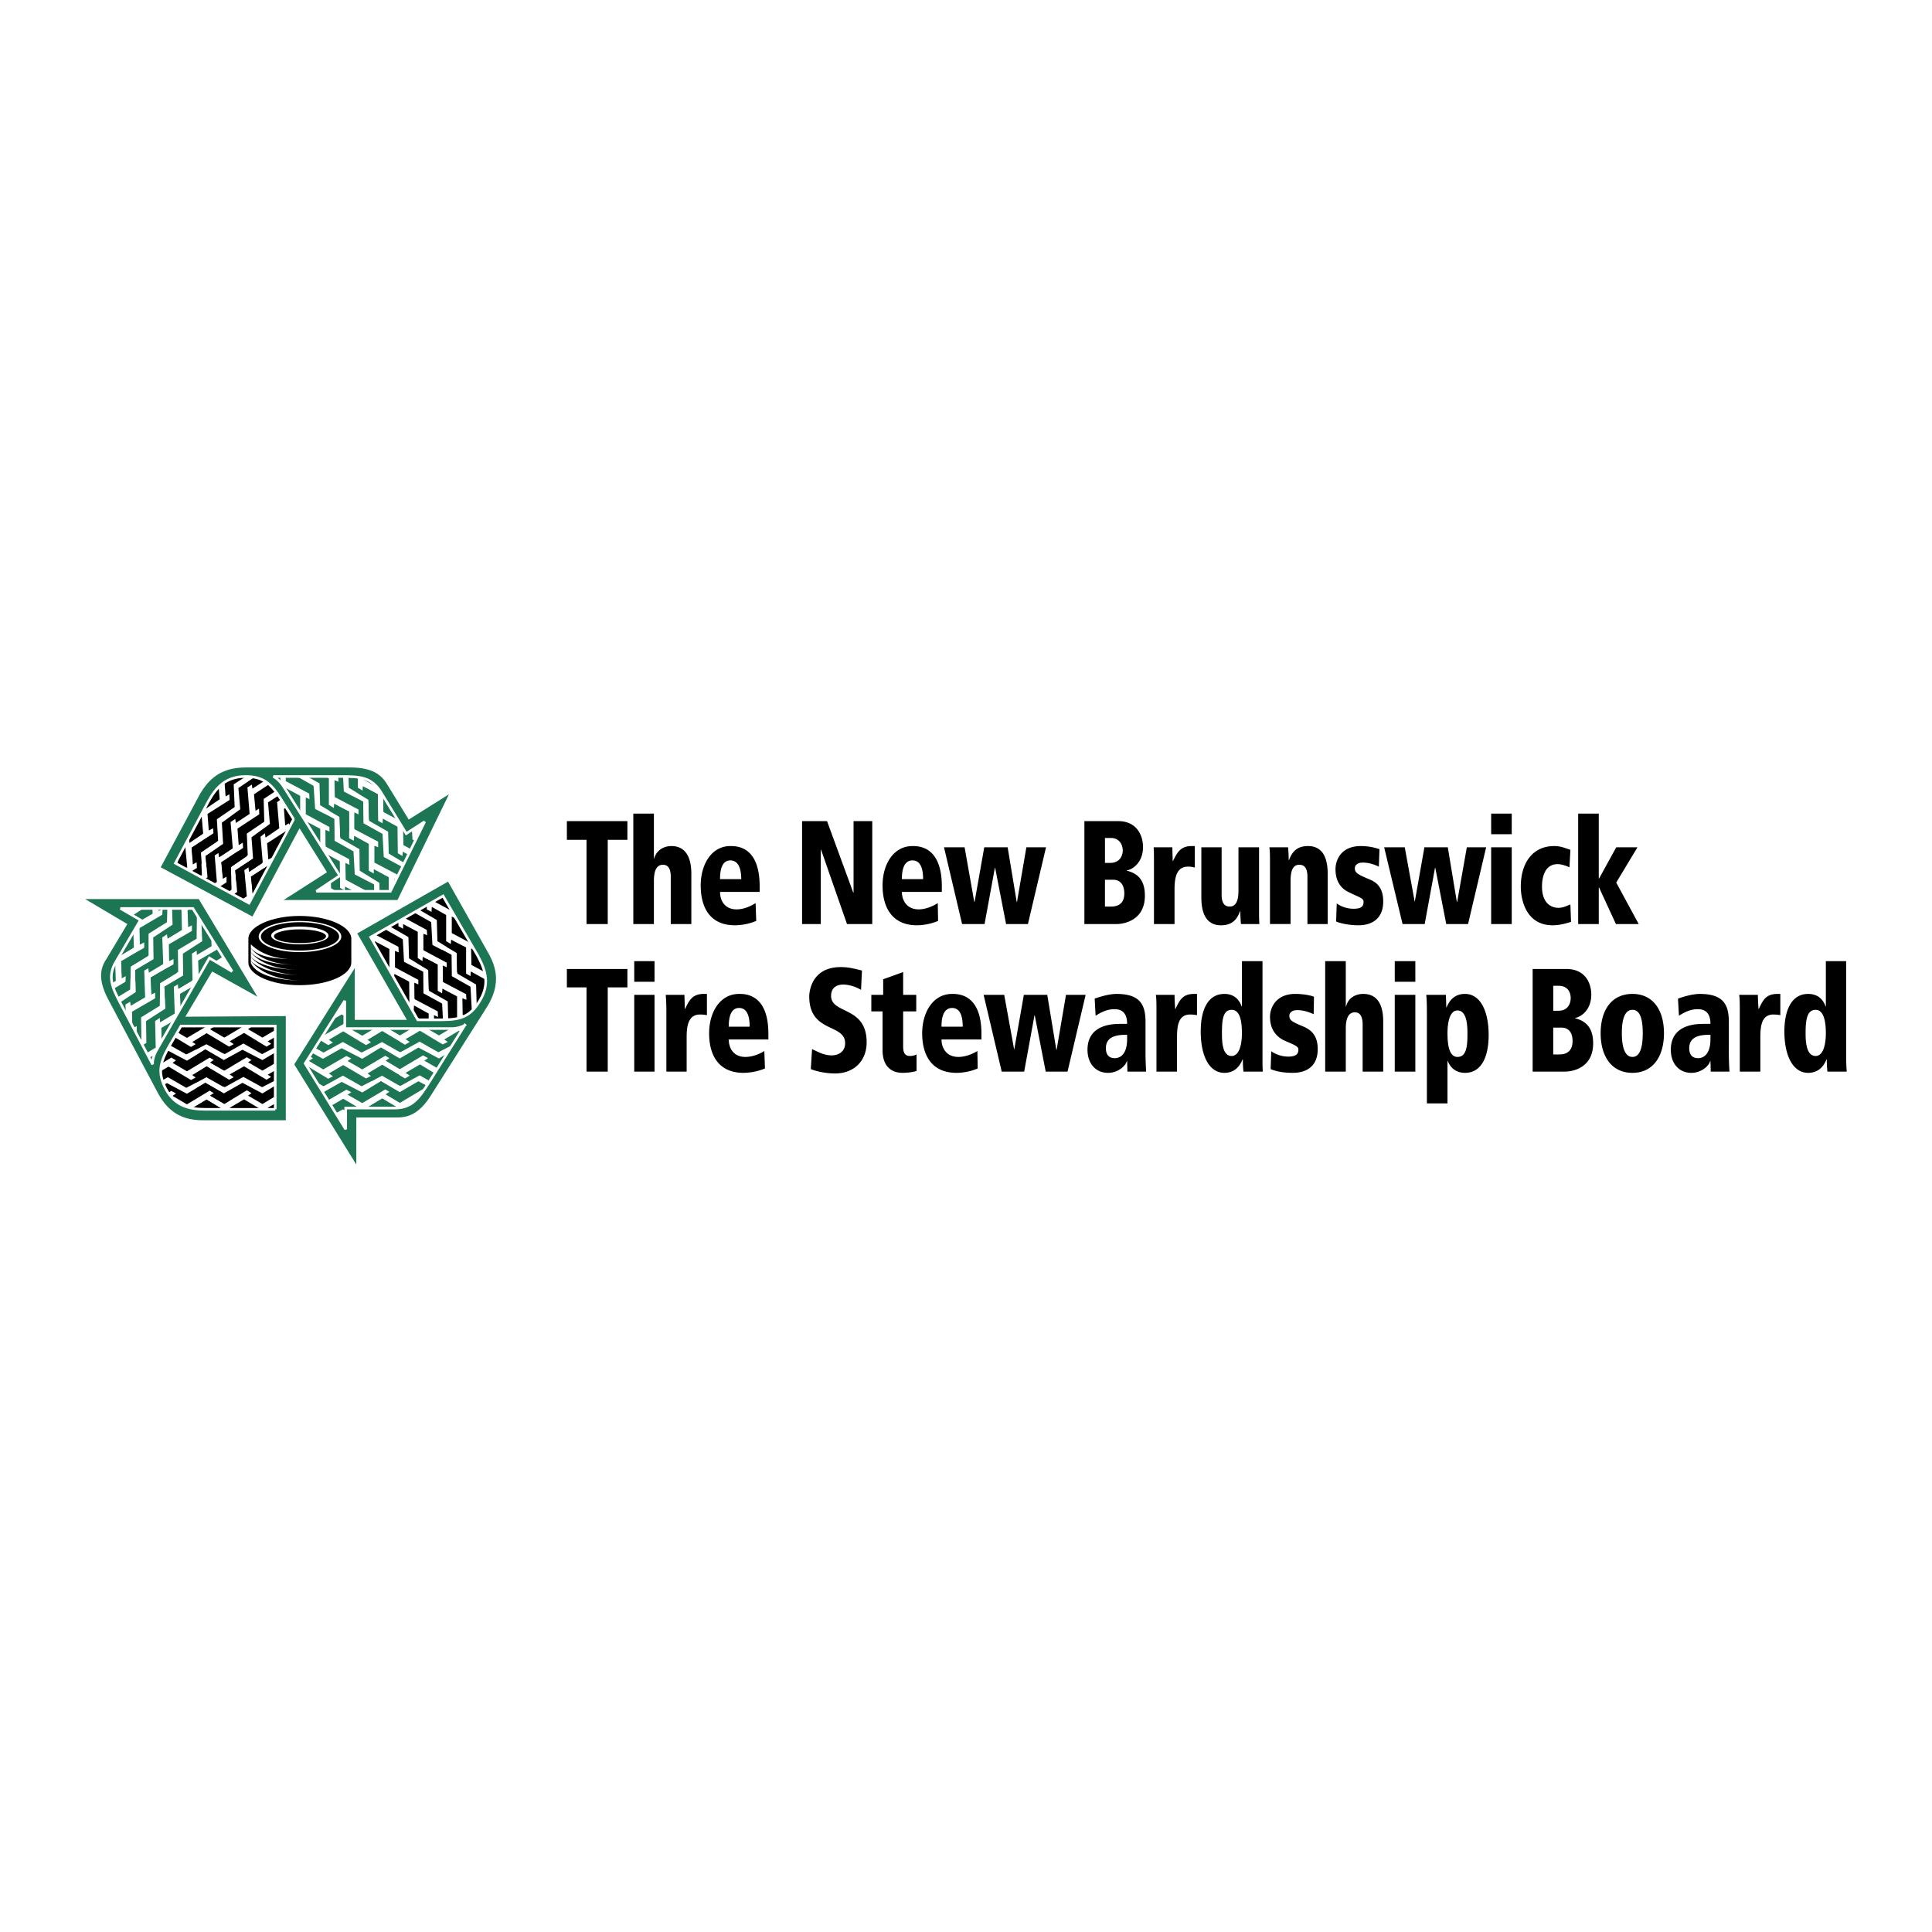 <svg xmlns="http://www.w3.org/2000/svg" width="2500" height="2500" viewBox="0 0 192.756 192.756"><path fill-rule="evenodd" clip-rule="evenodd" fill="#fff" d="M0 0h192.756v192.756H0V0z"/><path fill-rule="evenodd" clip-rule="evenodd" d="M58.518 92.192h2.116v-8.403h1.961v-1.867h-6.038v1.867h1.961v8.403zM63.186 92.192h2.054v-4.295c0-.996.249-1.619.903-1.619.405 0 .778.25.778 1.183v4.731h2.054v-5.011c0-1.525-.498-2.77-1.992-2.77-.747 0-1.494.405-1.712 1.245h-.031v-4.481h-2.054v11.017zM71.838 87.711c0-.405 0-1.868 1.027-1.868.84 0 1.089.902 1.089 1.868h-2.116zm3.953.715c0-4.015-2.303-4.015-2.925-4.015-1.899 0-2.957 1.867-2.957 3.921 0 2.334 1.027 3.983 3.393 3.983a5.61 5.61 0 0 0 2.147-.436l-.062-1.774c-.498.312-1.183.623-1.899.623-1.151 0-1.649-.84-1.649-1.743h3.953v-.559h-.001zM80.023 92.192h1.867v-7.407h.031l2.584 7.407h2.521v-10.27h-1.867v7.127h-.032l-2.614-7.127h-2.49v10.27zM89.982 87.711c0-.405 0-1.868 1.058-1.868.84 0 1.058.902 1.058 1.868h-2.116zm3.984.715c0-4.015-2.334-4.015-2.925-4.015-1.93 0-2.988 1.867-2.988 3.921 0 2.334 1.058 3.983 3.423 3.983.685 0 1.463-.155 2.117-.436l-.031-1.774c-.498.312-1.214.623-1.899.623-1.151 0-1.68-.84-1.68-1.743h3.983v-.559zM94.184 84.536l1.805 7.656h2.241l1.028-5.602h.029l1.09 5.602h2.18l1.804-7.656H102.4l-.933 5.446h-.031l-.903-5.446h-2.334l-.965 5.446h-.031l-.965-5.446h-2.054zM108.189 92.192h3.236c.529 0 2.801-.249 2.801-2.832 0-1.619-.777-2.241-1.805-2.49v-.031c.498-.062 1.617-.716 1.617-2.334 0-1.12-.59-2.583-2.488-2.583h-3.361v10.27zm2.053-8.589h.561c1.027 0 1.215.871 1.215 1.245 0 .187-.062 1.245-1.277 1.245h-.498v-2.49h-.001zm0 4.169h.811c.684 0 1.119.467 1.119 1.37 0 1.307-1.057 1.307-1.338 1.307h-.592v-2.677zM115.129 92.192h2.055v-3.424c0-1.12.154-2.303 1.338-2.303.281 0 .467.031.686.093v-2.147h-.312c-1.15 0-1.463.685-1.867 1.494h-.031c0-.436-.031-.902-.031-1.369H115.1c.031.404.031.871.031 1.587v6.069h-.002zM125.617 84.536h-2.055v4.295c0 .965-.217 1.618-.871 1.618-.436 0-.809-.249-.809-1.183v-4.73h-2.023v5.011c0 1.525.467 2.77 1.961 2.77 1.09 0 1.588-.56 1.898-1.4h.031c0 .498.031.934.062 1.276h1.836c-.031-.405-.031-.872-.031-1.588v-6.069h.001zM130.441 92.192h2.023v-5.011c0-1.525-.467-2.77-1.961-2.77-1.09 0-1.588.56-1.898 1.4h-.031c0-.498-.031-.934-.062-1.276h-1.867c.062.404.062.871.062 1.587v6.069h2.053v-4.295c0-.996.219-1.619.873-1.619.436 0 .809.25.809 1.183v4.732h-.001zM137.631 84.723a5.66 5.66 0 0 0-1.867-.311c-2.023 0-2.521 1.463-2.521 2.303 0 1.369.686 2.022 1.4 2.334.871.436 1.4.56 1.4.902 0 .343-.062.716-.996.716-.59 0-1.213-.187-1.68-.529l-.062 1.805c.715.28 1.619.373 2.209.373 1.369 0 2.49-.653 2.49-2.365 0-1.462-.715-1.96-1.432-2.24-1.09-.467-1.4-.623-1.4-1.09 0-.28.25-.56.779-.56.59 0 1.088.156 1.617.405l.063-1.743zM138.098 84.536l1.836 7.656h2.209l1.027-5.602h.031l1.09 5.602h2.178l1.804-7.656h-1.927l-.965 5.446h-.031l-.903-5.446h-2.334l-.965 5.446-.996-5.446h-2.054zM148.773 92.192h2.053v-7.656h-2.053v7.656zm0-8.963h2.053v-2.054h-2.053v2.054zM156.678 90.231c-.373.156-.746.343-1.184.343-.777 0-1.648-.498-1.648-2.117 0-.311 0-2.241 1.557-2.241.404 0 .809.156 1.182.312l.094-1.743c-.592-.187-.965-.374-1.619-.374-2.146 0-3.33 1.681-3.33 4.046 0 1.37.561 3.859 3.176 3.859.652 0 1.244-.155 1.836-.342l-.064-1.743zM157.455 92.192h2.055v-3.641h.031l1.68 3.641h2.273l-2.242-4.139 2.117-3.517h-2.117l-1.711 3.112h-.031v-6.473h-2.055v11.017zM58.518 106.913h2.116V98.51h1.961v-1.836h-6.038v1.836h1.961v8.403zM63.279 106.913h2.023v-7.656h-2.023v7.656zm0-8.963h2.023v-2.055h-2.023v2.055zM66.485 106.913h2.023v-3.424c0-1.12.155-2.271 1.338-2.271.28 0 .467.031.685.062v-2.117h-.312c-1.151 0-1.462.654-1.867 1.494h-.031c0-.467-.031-.934-.031-1.4h-1.868c.031.404.062.871.062 1.618v6.038h.001zM72.709 102.432c0-.405 0-1.867 1.027-1.867.84 0 1.058.902 1.058 1.867h-2.085zm3.953.715c0-3.984-2.303-3.984-2.925-3.984-1.929 0-2.988 1.868-2.988 3.922 0 2.334 1.059 3.953 3.424 3.953a5.86 5.86 0 0 0 2.147-.437l-.062-1.743c-.498.312-1.183.592-1.898.592-1.151 0-1.649-.84-1.649-1.743h3.952v-.56h-.001zM85.999 96.829c-.778-.187-1.307-.342-2.116-.342-3.019 0-3.144 2.614-3.144 2.926 0 3.672 3.579 2.676 3.579 4.668 0 .84-.653 1.214-1.338 1.214-.778 0-1.338-.343-1.961-.622l-.125 1.991c.374.155 1.338.436 2.428.436 1.805 0 3.143-1.183 3.143-3.112 0-3.641-3.548-2.77-3.548-4.637 0-.778.529-1.121 1.214-1.121.56 0 1.276.219 1.774.529l.094-1.93zM86.932 100.906h1.121v3.859c0 1.681.934 2.272 1.992 2.272.654 0 1.214-.125 1.4-.188V105.2a1.343 1.343 0 0 1-.653.155c-.404 0-.685-.187-.685-.934v-3.517h1.307v-1.649h-1.307v-2.271l-1.992.716v1.556h-1.183v1.65zM93.935 102.432c0-.405 0-1.867 1.058-1.867.841 0 1.059.902 1.059 1.867h-2.117zm3.983.715c0-3.984-2.302-3.984-2.925-3.984-1.929 0-2.987 1.868-2.987 3.922 0 2.334 1.058 3.953 3.423 3.953.685 0 1.463-.156 2.116-.437l-.031-1.743c-.498.312-1.213.592-1.898.592-1.152 0-1.681-.84-1.681-1.743h3.983v-.56zM98.137 99.257l1.804 7.656h2.241l1.027-5.601h.031l1.09 5.601h2.178l1.806-7.656h-1.96l-.934 5.477h-.031l-.903-5.477h-2.336l-.964 5.477-.995-5.477h-2.054zM109.309 101.342c.811-.528 1.371-.653 1.867-.653.312 0 1.277 0 1.277 1.463h-.623c-.715 0-3.33 0-3.33 2.583 0 1.369.809 2.304 2.055 2.304.996 0 1.773-.717 1.867-1.184h.031l.031 1.059h1.867a29.955 29.955 0 0 1-.062-2.147v-2.801c0-1.712-.529-2.802-2.895-2.802-.746 0-1.65.281-2.178.467l.093 1.711zm3.144 2.335c0 1.867-1.059 1.898-1.215 1.898-.186 0-.902 0-.902-.996 0-1.276 1.277-1.339 2.117-1.339v.437zM115.379 106.913h2.053v-3.424c0-1.12.125-2.271 1.309-2.271.279 0 .467.031.684.062v-2.117h-.279c-1.184 0-1.463.654-1.867 1.494h-.031c-.031-.467-.062-.934-.062-1.4h-1.867c.062.404.062.871.062 1.618v6.038h-.002zM125.959 95.896h-2.053v4.513h-.031c-.25-.716-.779-1.245-1.713-1.245-1.711 0-2.365 1.681-2.365 3.735 0 2.458.842 4.14 2.365 4.14 1.152 0 1.619-.872 1.807-1.339H124c0 .529.029.934.061 1.214h1.93c-.031-.343-.031-.747-.031-1.712v-9.306h-.001zm-4.045 7.22c0-1.245.062-2.365.965-2.365.84 0 1.027 1.12 1.027 2.365 0 .871-.188 2.24-1.027 2.24-.934 0-.965-1.461-.965-2.24zM131.096 99.444c-.312-.125-1.027-.281-1.867-.281-1.992 0-2.521 1.463-2.521 2.272 0 1.369.715 2.022 1.4 2.365.902.404 1.432.561 1.432.902 0 .312-.062.716-1.027.716a3.06 3.06 0 0 1-1.68-.529l-.062 1.774c.715.312 1.617.374 2.209.374 1.369 0 2.49-.654 2.49-2.365 0-1.433-.717-1.93-1.4-2.241-1.121-.467-1.432-.622-1.432-1.09 0-.279.248-.56.777-.56.592 0 1.09.155 1.65.404l.031-1.741zM132.215 106.913h2.055v-4.295c0-.965.248-1.618.902-1.618.404 0 .779.249.779 1.214v4.699h2.053v-5.011c0-1.525-.498-2.739-1.992-2.739-.746 0-1.494.374-1.711 1.245h-.031v-4.513h-2.055v11.018zM139.156 106.913h2.053v-7.656h-2.053v7.656zm0-8.963h2.053v-2.055h-2.053v2.055zM142.361 110.088h2.055v-4.295c.248.685.809 1.245 1.742 1.245 1.711 0 2.365-1.713 2.365-3.767 0-2.428-.84-4.108-2.365-4.108-1.184 0-1.619.841-1.836 1.339h-.031c0-.529-.031-.934-.031-1.245h-1.961c.031.373.062.747.062 1.743v9.088zm4.047-7.003c0 1.214-.062 2.365-.996 2.365-.811 0-.996-1.151-.996-2.365 0-.871.154-2.271.996-2.271.934-.001.996 1.493.996 2.271zM152.912 106.913h3.236c.529 0 2.801-.218 2.801-2.832 0-1.619-.809-2.241-1.805-2.49v-.031c.498-.062 1.619-.716 1.619-2.334 0-1.12-.592-2.552-2.49-2.552h-3.361v10.239zm2.055-8.559h.527c1.059 0 1.215.84 1.215 1.214 0 .187-.031 1.275-1.244 1.275h-.498v-2.489zm0 4.17h.809c.684 0 1.119.436 1.119 1.339 0 1.338-1.057 1.338-1.338 1.338h-.59v-2.677zM159.697 103.085c0 2.303 1.088 3.953 3.174 3.953 2.055 0 3.143-1.65 3.143-3.953s-1.088-3.922-3.143-3.922c-2.086 0-3.174 1.619-3.174 3.922zm2.115 0c0-1.525.342-2.334 1.059-2.334.715 0 1.027.809 1.027 2.334 0 1.494-.312 2.365-1.027 2.365-.717 0-1.059-.871-1.059-2.365zM167.508 101.342c.809-.528 1.369-.653 1.867-.653.312 0 1.277 0 1.277 1.463h-.623c-.717 0-3.33 0-3.33 2.583 0 1.369.809 2.304 2.055 2.304.996 0 1.773-.717 1.867-1.184h.031l.029 1.059h1.869a29.955 29.955 0 0 1-.062-2.147v-2.801c0-1.712-.529-2.802-2.895-2.802-.748 0-1.65.281-2.18.467l.095 1.711zm3.144 2.335c0 1.867-1.059 1.898-1.215 1.898-.186 0-.902 0-.902-.996 0-1.276 1.275-1.339 2.117-1.339v.437zM173.576 106.913h2.055v-3.424c0-1.12.125-2.271 1.307-2.271.281 0 .467.031.686.062v-2.117h-.279c-1.184 0-1.463.654-1.869 1.494h-.029c-.031-.467-.062-.934-.062-1.4h-1.867c.061.404.061.871.061 1.618v6.038h-.003zM184.189 95.896h-2.023v4.513h-.031c-.248-.716-.777-1.245-1.742-1.245-1.68 0-2.365 1.681-2.365 3.735 0 2.458.871 4.14 2.365 4.14 1.184 0 1.65-.872 1.836-1.339h.031c0 .529.031.934.062 1.214h1.93c-.031-.343-.062-.747-.062-1.712v-9.306h-.001zm-4.044 7.22c0-1.245.094-2.365.996-2.365.809 0 1.025 1.12 1.025 2.365 0 .871-.186 2.24-1.025 2.24-.934 0-.996-1.461-.996-2.24z"/><path d="M44.792 79.245l-5.135 10.551h-11.36l4.326-2.77-2.738-4.388-4.7 8.808-9.15-4.917 3.953-7.376c.84-1.369 1.992-2.583 4.513-2.583h10.426c2.085 0 3.082.623 3.735 1.743l2.116 3.455 4.014-2.523zM48.808 95.242c.747 1.4 1.12 3.019-.187 5.166l-5.602 8.839c-1.089 1.743-2.147 2.271-3.486 2.241H35.55v4.699l-6.193-9.99 6.038-9.617v5.167h5.197l-4.948-8.621 9.057-5.167 4.107 7.283zM28.516 111.768h-8.372c-1.65-.03-3.237-.528-4.42-2.77l-4.886-9.212c-.964-1.806-.964-3.02-.218-4.108l2.085-3.485-4.202-2.49h11.329l5.851 9.742-4.513-2.521-2.677 4.513 10.021-.062v10.393h.002z" fill-rule="evenodd" clip-rule="evenodd" fill="#1c7553"/><path d="M23.163 96.923l-3.921-6.287h-7.22l1.991 1.152-2.427 4.139c-.903 1.494-.405 2.583.467 4.232l3.174 6.038s-.093-.653.467-1.556l5.198-9.057 2.271 1.339z" fill-rule="evenodd" clip-rule="evenodd" fill="#fff"/><path d="M12.595 94.205l.671.384-1.276.747-.012-.08.617-1.051zm-1.103 1.883l.062 1.769-.381.228c-.139-.653-.072-1.281.319-1.997zM11.337 98.646l1.181-.695.031-.561-.405.218-.031-1.681 1.711-1.027.903.498-1.681 1.027-.062 2.303-1.272.776a8.946 8.946 0 0 1-.375-.858z" fill-rule="evenodd" clip-rule="evenodd" fill="#1c7553"/><path d="M11.976 100.016l1.57-1.039-.062-2.179 1.836-1.089.902.498-1.307.747-.031-.405-.498.28.093 2.677-1.432.841-.062-.405-.467.28.031.885-.498-.947-.075-.144z" fill-rule="evenodd" clip-rule="evenodd" fill="#1c7553"/><path fill-rule="evenodd" clip-rule="evenodd" fill="#1c7553" d="M13.527 102.965l.112-.067v-.529l-.327.188-.114-.217-.026-1.402 2.304-1.338v-.561l-.374.187-.062-1.681 1.743-1.027.902.53-1.712 1.026-.031 2.273-1.867 1.151.031 2.179-.155.094-.424-.806z"/><path fill-rule="evenodd" clip-rule="evenodd" fill="#1c7553" d="M14.221 104.286l.383-.236-.031-2.179 1.929-1.245-.093-2.178 1.867-1.09.872.498-1.276.748-.062-.436-.467.28.093 2.676-1.463.872-.031-.436-.466.311.062 2.646-.906.55-.411-.781z"/><path d="M14.882 105.544l.508-.296c-.217.574-.164.949-.164.949l-.344-.653zm1.241-1.65l-.025-1.338 1.188-.69-1.163 2.028zm1.899-3.312l-.026-1.419 1.262-.733-1.236 2.152zM11.46 96.798l-.224-.127c.051-.156.117-.315.2-.479l.024.606zm1.773-5.461l1.06-.701h.916l.018.529-1.28.735.066-.113-.275-.16-.004-.058-.045.03-.456-.262zm.072 1.657l.054 1.532-1.463.872v-.001l1.409-2.403z" fill-rule="evenodd" clip-rule="evenodd" fill="#1c7553"/><path fill-rule="evenodd" clip-rule="evenodd" fill="#1c7553" d="M12.145 97.141l-.062-1.245 2.303-1.338v-.53l-.435.218-.032-1.649 2.272-1.339.031-.56-.404.187-.005-.249h.882l-.037 1.369-1.836 1.152v2.178l-1.837 1.121.032 1.151-.872-.466z"/><path fill-rule="evenodd" clip-rule="evenodd" fill="#1c7553" d="M14.386 98.417l-.871-.498-.032-1.121 1.837-1.089-.031-2.179 1.929-1.276-.047-1.618h.931l.05 2.147-1.432.872-.062-.436-.467.311.094 2.646-1.432.872-.062-.499-.436.28.031 1.588z"/><path fill-rule="evenodd" clip-rule="evenodd" fill="#1c7553" d="M15.102 98.759l-.062-1.245 2.272-1.307v-.529l-.437.218-.03-1.681 2.303-1.338v-.561l-.374.187-.062-1.68.327-.187h.202l.436.698-.031.018-.031 2.303-1.868 1.12.031 2.179-1.836 1.151v1.121l-.84-.467z"/><path fill-rule="evenodd" clip-rule="evenodd" fill="#1c7553" d="M17.343 100.035l-.872-.467-.062-1.12 1.867-1.121-.031-2.179 1.93-1.244-.082-1.902.987 1.582.028.818-1.462.871-.031-.436-.467.311.062 2.646-1.432.872-.031-.498-.466.28.062 1.587z"/><path d="M18.027 100.377l-.062-1.214 1.308-.76-1.159 2.021-.087-.047zm1.803-2.943l-.06-1.6 1.992-1.157.484.776-.775.473-.58-.341-1.061 1.849z" fill-rule="evenodd" clip-rule="evenodd" fill="#1c7553"/><path d="M23.163 96.923l-3.921-6.287h-7.22l1.991 1.152-2.427 4.139c-.903 1.494-.405 2.583.467 4.232l3.174 6.038s-.093-.653.467-1.556l5.198-9.057 2.271 1.339z" fill="none" stroke="#fff" stroke-width=".261" stroke-miterlimit="2.613"/><path d="M42.365 81.984l-1.836 1.183-2.521-4.108c-.934-1.525-2.086-1.587-3.953-1.587h-6.784s.591.249 1.12 1.152l5.509 8.745-2.334 1.556h7.376l3.423-6.941z" fill-rule="evenodd" clip-rule="evenodd" fill="#fff"/><path d="M38.91 80.529l-.653.396v-1.461l.653 1.065zm-1.304-2.023l-1.341-.723v-.125c.511.144.948.399 1.341.848zM35.705 77.545v1.047l.467.28.031-.436 1.494.809v1.992l-.872.529-.062-1.96-1.961-1.214-.032-1.113c.336.008.647.026.935.066z" fill-rule="evenodd" clip-rule="evenodd" fill="#1c7553"/><path d="M34.224 77.472l.081 1.494 1.93 1.027v2.147l-.871.529v-1.525l.404.187v-.56l-2.365-1.245-.031-1.681.403.155-.03-.529h.31l.169.001z" fill-rule="evenodd" clip-rule="evenodd" fill="#1c7553"/><path fill-rule="evenodd" clip-rule="evenodd" fill="#1c7553" d="M32.473 77.471l.338.187v2.646l.498.311.031-.436 1.462.809.031 1.992-.902.529-.031-1.992-1.961-1.183-.063-2.178-1.228-.685h1.825z"/><path fill-rule="evenodd" clip-rule="evenodd" fill="#1c7553" d="M29.638 77.471l1.648.934.155 2.303 1.899.996.031 2.148-.872.528v-1.493l.374.186v-.56l-2.366-1.276v-1.68l.374.186-.031-.56-2.334-1.245-.009-.467h1.131z"/><path d="M27.971 77.471l.007.574c-.383-.437-.707-.574-.707-.574h.7zm.475 1.239l.008-.118 1.494.809v1.692l-1.502-2.383zm2.006 3.185l1.487.805v1.556l-1.487-2.361zM37.261 78.25l.054-.035c.053.046.105.095.156.147l-.21-.112zm3.838 4.55l.053.958.268.143-.409.829-.762-.411-.03-1.658.311.507.569-.368zm-1.424-1.024l-1.418-.757-.03-1.603 1.448 2.36z" fill-rule="evenodd" clip-rule="evenodd" fill="#1c7553"/><path fill-rule="evenodd" clip-rule="evenodd" fill="#1c7553" d="M36.607 78.685l1.09.56.031 2.646.436.249.031-.467 1.463.809.03 2.645.467.28.032-.435.553.306-.403.816-1.551-.935-.062-2.179-1.899-1.089-.062-2.148-.996-.56.84-.498z"/><path d="M34.367 79.992l.871-.529.996.529.031 2.147 1.898 1.058.125 2.303 1.849 1-.415.842-.002-.037-2.365-1.245v-1.68l.374.156v-.56l-2.365-1.245V81.05l.436.218v-.529l-1.433-.747zm4.979 8.112v-.393l.163.062-.163.331z" fill-rule="evenodd" clip-rule="evenodd" fill="#1c7553"/><path fill-rule="evenodd" clip-rule="evenodd" fill="#1c7553" d="M33.713 80.428l1.12.529v2.677l.467.248.032-.497 1.462.809v2.676l.498.28v-.435l1.494.809v1.4h-.92l-.013-.84-1.961-1.214-.031-2.147-1.899-1.089-.093-2.148-.996-.56.84-.498z"/><path fill-rule="evenodd" clip-rule="evenodd" fill="#1c7553" d="M31.503 81.704l.84-.529.997.529.031 2.178 1.898 1.058.125 2.304 1.929.996.01.684h-.708l-2.134-1.152-.031-1.68.405.187-.032-.56-2.334-1.245-.031-1.681.436.187v-.498l-1.401-.778z"/><path d="M30.85 82.14l1.089.56v1.556l-1.267-2.011.178-.105zm1.666 3.031l1.384.766.031 2.646.467.28.031-.405.878.467h-1.762l-.516-.311-.019-.652.89-.593-1.384-2.198z" fill-rule="evenodd" clip-rule="evenodd" fill="#1c7553"/><path d="M42.365 81.984l-1.836 1.183-2.521-4.108c-.934-1.525-2.086-1.587-3.953-1.587h-6.784s.591.249 1.12 1.152l5.509 8.745-2.334 1.556h7.376l3.423-6.941z" fill="none" stroke="#fff" stroke-width=".261" stroke-miterlimit="2.613"/><path d="M46.38 102.276s-.56.404-1.587.342H34.398v-2.77l-3.953 6.255 4.046 6.567v-2.116h4.792c1.805.03 2.49-.965 3.486-2.521l3.611-5.757z" fill-rule="evenodd" clip-rule="evenodd" fill="#fff"/><path d="M33.223 101.707l.863-.489.312.16v.708l-2.147 1.248-.04-.023 1.012-1.604zm6.621.911v.622l-1.063-.622h1.063zm-2.5 0l-1.204.716-1.246-.716h2.45z" fill-rule="evenodd" clip-rule="evenodd" fill="#1c7553"/><path fill-rule="evenodd" clip-rule="evenodd" fill="#1c7553" d="M31.92 103.769l.829.499.466-.249-.404-.281 1.431-.84 2.272 1.37.498-.281-.343-.249 1.463-.84 1.712.997-.031 1.026-1.681-.965-2.054 1.059-1.867-1.059-1.929 1.059-.853-.469.491-.777z"/><path fill-rule="evenodd" clip-rule="evenodd" fill="#1c7553" d="M31.121 105.034l1.098.603 1.867-1.058 2.055 1.058 1.867-1.12 1.836 1.089v1.027l-1.276-.779.343-.248-.467-.281-2.303 1.37-1.463-.841.373-.248-.498-.25-2.303 1.339-1.431-.841.404-.279-.332-.178.23-.363z"/><path fill-rule="evenodd" clip-rule="evenodd" fill="#1c7553" d="M30.58 106.321l2.169 1.308.466-.249-.404-.28 1.431-.84 2.272 1.338.498-.249-.343-.249 1.463-.84 1.712.996v1.057l-1.712-.996-2.054 1.059-1.867-1.059-1.929 1.059-.66-.363-1.042-1.692z"/><path fill-rule="evenodd" clip-rule="evenodd" fill="#1c7553" d="M32.226 108.994l1.86-1.054 2.055 1.058 1.867-1.12 1.836 1.089v1.027l-1.276-.778.343-.249-.467-.28-2.303 1.37-1.463-.841.373-.249-.498-.249-1.839 1.069-.488-.793z"/><path d="M33.045 110.323l1.197-.702 1.585.934h-1.336v.282l-.28-.158-.708.389-.458-.745zm3.753.232l-.128-.094 1.463-.84 1.582.92a4.28 4.28 0 0 1-.431.014h-2.486zM37.043 102.743v-.125h.211l-.211.125zm9.209-.264l-.028-.018.071-.051-.043.069zm-1.314.145l-1.142.679-1.191-.685h2.188l.145.006zm-3.88-.006l-1.152.685-1.167-.685h2.319z" fill-rule="evenodd" clip-rule="evenodd" fill="#1c7553"/><path fill-rule="evenodd" clip-rule="evenodd" fill="#1c7553" d="M37.074 103.521l1.058-.654 2.272 1.369.468-.28-.406-.279 1.432-.841 2.272 1.369.498-.249-.342-.249 1.463-.871.174.104-.829 1.323-1.4.72-1.867-1.057-1.929 1.057-1.868-1.057-.996.591v-.996z"/><path fill-rule="evenodd" clip-rule="evenodd" fill="#1c7553" d="M37.043 106.104v-.996l.965-.591 1.867 1.089 1.868-1.089 2.053 1.089.803-.49-.926 1.477-1.339-.77.374-.248-.499-.28-2.303 1.369-1.431-.841.404-.279-.466-.249-1.37.809z"/><path fill-rule="evenodd" clip-rule="evenodd" fill="#1c7553" d="M37.074 106.882l1.058-.653 2.272 1.369.468-.281-.406-.279 1.432-.841 1.468.885-.488.777-1.011-.573-1.929 1.059-1.868-1.059-.996.592v-.996z"/><path d="M37.043 109.465v-.996l.965-.591 1.867 1.089 1.867-1.089.84.445c-.088.137-.176.269-.262.396l-.111-.063-2.303 1.37-1.432-.841.405-.279-.467-.25-1.369.809z" fill-rule="evenodd" clip-rule="evenodd" fill="#1c7553"/><path d="M37.074 110.243l1.058-.653 1.579.951a4.22 4.22 0 0 1-.428.014h-2.209v-.312zm3.445.125l.8-.47a2.677 2.677 0 0 1-.8.47z" fill-rule="evenodd" clip-rule="evenodd" fill="#1c7553"/><path d="M46.38 102.276s-.56.404-1.587.342H34.398v-2.77l-3.953 6.255 4.046 6.567v-2.116h4.792c1.805.03 2.49-.965 3.486-2.521l3.611-5.757z" fill="none" stroke="#fff" stroke-width=".261" stroke-miterlimit="2.613"/><path d="M47.812 99.941c1.089-1.712.654-3.112-.156-4.606l-3.455-5.944-7.22 4.107 4.699 8.248h2.365c1.899.001 2.833-.31 3.767-1.805z" fill-rule="evenodd" clip-rule="evenodd" fill="#fff"/><path d="M45.968 92.431l.007.135.102.054.852 1.465-1.856-.99v-1.649l.374.187-.006-.109.527.907zm1.876 3.265l-.811.48v-1.463l.368.184.255.439c.065.12.128.24.188.36zm-2.775-4.811l-1.792-.968.923-.525.869 1.493z" fill-rule="evenodd" clip-rule="evenodd"/><path fill-rule="evenodd" clip-rule="evenodd" d="M42.583 90.312v.417l.467.25.031-.499 1.431.81v2.614l.467.28.031-.435 1.463.809v1.96l-.871.499-.031-1.93-1.93-1.183-.062-2.116-1.772-1.034.776-.442z"/><path fill-rule="evenodd" clip-rule="evenodd" d="M41.309 91.037l1.71.968.124 2.272 1.899.996v2.117l-.841.529v-1.494l.374.155v-.529l-2.334-1.245v-1.649l.373.155-.031-.529-2.228-1.204.954-.542z"/><path fill-rule="evenodd" clip-rule="evenodd" d="M39.75 91.923v.487l.468.249v-.467l1.462.778v2.614l.467.312.031-.436 1.463.778v1.991l-.871.499-.031-1.93-1.93-1.182-.062-2.117-1.86-1.084.863-.492z"/><path fill-rule="evenodd" clip-rule="evenodd" d="M38.389 92.698l1.798 1.019.124 2.241 1.898.996v2.148l-.84.498v-1.463l.374.155v-.529l-2.335-1.245v-1.649l.374.155-.032-.56-2.302-1.214-.001-.016.942-.536z"/><path d="M37.367 94.177l.018-.273 1.463.778v2.095l-1.481-2.6zm1.931 3.389l.017.01.031-.404 1.463.778v1.96l-.13.079-.771-1.352-.002-.159-.133-.079-.475-.833zM46.038 93.562l.437-.259.414.713-.851-.454zm2.304 3.415l-1.309-.707-.031-1.649.335.167.318.548c.301.552.549 1.093.687 1.641z" fill-rule="evenodd" clip-rule="evenodd"/><path d="M45.415 93.997l1.089.529v2.614l.436.249.031-.467 1.463.809v.592c-.067.515-.26 1.049-.623 1.618a6.28 6.28 0 0 1-.25.371l-.061-2.083-1.867-1.089-.062-2.116-.996-.529.84-.498z" fill-rule="evenodd" clip-rule="evenodd"/><path d="M43.206 95.273l.871-.529.965.529.031 2.116 1.867 1.059.125 2.24.128.069a2.86 2.86 0 0 1-.815.605l-.215-.114-.032-1.648.405.155-.031-.561-2.303-1.214-.031-1.649.436.187v-.498l-1.401-.747z" fill-rule="evenodd" clip-rule="evenodd"/><path d="M42.583 95.678l1.089.561v2.614l.436.249.031-.467 1.463.778v2.21a5.917 5.917 0 0 1-.881.107l-.053-1.82-1.867-1.058-.062-2.116-.996-.561.84-.497z" fill-rule="evenodd" clip-rule="evenodd"/><path d="M40.374 96.985l.84-.529.996.498.031 2.147 1.867 1.026.088 1.618-.151.001h-.738l-.009-.467.405.187-.031-.561-2.303-1.214-.031-1.649.436.187v-.528l-1.4-.716z" fill-rule="evenodd" clip-rule="evenodd"/><path d="M39.75 97.39l1.059.561.027 2.315-.924-1.622-.006-.195-.156-.089-.413-.726.413-.244zm1.337 3.315l.189.108.031-.498 1.462.809v.623h-.932l-.002-.125-.334-.189-.414-.728z" fill-rule="evenodd" clip-rule="evenodd"/><path d="M47.812 99.941c1.089-1.712.654-3.112-.156-4.606l-3.455-5.944-7.22 4.107 4.699 8.248h2.365c1.899.001 2.833-.31 3.767-1.805z" fill="none" stroke="#fff" stroke-width=".261" stroke-miterlimit="2.613"/><path d="M27.458 110.679v-8.31h-9.399l-1.183 2.023c-.934 1.649-1.151 2.646-.342 4.232.934 1.773 2.427 2.054 4.046 2.054h6.878v.001z" fill-rule="evenodd" clip-rule="evenodd" fill="#fff"/><path d="M18.409 102.369l.241.124.21-.124h1.798l-2.008 1.183-.955-.561.363-.622h.351zm3.704 0l.209.124-.031.965-1.245-.746.342-.219-.208-.124h.933z" fill-rule="evenodd" clip-rule="evenodd"/><path fill-rule="evenodd" clip-rule="evenodd" d="M17.413 103.474l1.641.98.467-.279-.342-.219 1.431-.84 1.681.996v.996l-1.681-.933-2.023 1.026-1.646-.921.472-.806z"/><path d="M16.668 104.771l1.981 1.053 1.836-1.12 1.836 1.09v.996l-1.276-.747.342-.249-.467-.28-2.271 1.369-1.432-.84.342-.249-.467-.28-.966.591c.103-.417.287-.848.542-1.334z" fill-rule="evenodd" clip-rule="evenodd"/><path d="M16.035 106.872l.779-.457 2.24 1.338.467-.248-.342-.249 1.431-.841 1.681.996v1.027l-1.681-.965-2.023 1.058-1.836-1.058-.565.319a3.148 3.148 0 0 1-.151-.92z" fill-rule="evenodd" clip-rule="evenodd"/><path d="M16.352 108.238l.307-.174 1.992 1.059 1.836-1.09 1.836 1.059v.996l-1.276-.747.342-.249-.467-.28-2.271 1.369-1.432-.84.342-.249-.467-.249-.319.19a4.667 4.667 0 0 1-.423-.795z" fill-rule="evenodd" clip-rule="evenodd"/><path d="M19.212 110.579l-.033-.024 1.431-.841 1.579.965h-1.61c-.469 0-.929-.024-1.367-.1zM19.552 102.96v-.591h.978l-.978.591zm2.609-.591l.162.093.165-.093h1.826l-1.928 1.151-1.432-.84.405-.249-.104-.062h.906zm3.844 0l.176.093.158-.093h1.119v.4l-1.276.751-1.431-.84.342-.249-.117-.062h1.029z" fill-rule="evenodd" clip-rule="evenodd"/><path fill-rule="evenodd" clip-rule="evenodd" d="M19.583 103.738l1.027-.653 2.241 1.338.467-.248-.404-.28 1.431-.841 2.241 1.369.467-.279-.343-.249.748-.439v1.02l-1.308.694-1.867-1.058-1.867 1.058-1.868-1.026-.965.559v-.965z"/><path fill-rule="evenodd" clip-rule="evenodd" d="M19.552 106.291v-.996l.934-.592 1.836 1.059 1.868-1.028 1.991 1.028 1.277-.757v1.063l-1.277.751-1.431-.84.342-.217-.467-.281-2.24 1.338-1.432-.808.404-.281-.466-.249-1.339.81z"/><path fill-rule="evenodd" clip-rule="evenodd" d="M19.583 107.038l1.027-.654 2.241 1.338.467-.248-.404-.281 1.431-.809 2.241 1.338.467-.28-.343-.217.748-.439v1.009l-1.308.674-1.867-1.027-1.867 1.027-1.868-1.027-.965.561v-.965z"/><path fill-rule="evenodd" clip-rule="evenodd" d="M19.552 109.59v-.996l.934-.561 1.836 1.059 1.868-1.059 1.991 1.059 1.277-.779v1.068l-1.277.768-1.431-.839.342-.249-.467-.281-2.24 1.369-1.432-.839.404-.281-.466-.249-1.339.81z"/><path d="M19.583 110.337l1.027-.623 1.616.965H20.58c-.339 0-.672-.012-.996-.048v-.294h-.001zm3.584.342l-.253-.155 1.432-.841 1.668.996h-2.847zm3.757 0l-.214-.155.747-.438v.594h-.533v-.001z" fill-rule="evenodd" clip-rule="evenodd"/><path d="M27.458 110.679v-8.31h-9.399l-1.183 2.023c-.934 1.649-1.151 2.646-.342 4.232.934 1.773 2.427 2.054 4.046 2.054h6.878v.001z" fill="none" stroke="#fff" stroke-width=".261" stroke-miterlimit="2.613"/><path d="M29.294 81.735l-1.276-2.023c-.996-1.587-1.805-2.241-3.517-2.241-2.023 0-2.988 1.152-3.766 2.583l-3.236 6.068 7.345 3.984 4.45-8.371z" fill-rule="evenodd" clip-rule="evenodd" fill="#fff"/><path d="M17.578 86.166l.139-.105-.026-.297.779-1.461.212 2.225-.196.13-.908-.492zm1.681-3.344l.044-.029.872.436-1.214.778-.062-.404-.087.058.447-.839zM19.052 86.966l.594-.376-.031-.56-.374.218-.124-1.65 1.649-1.089.902.436-1.618 1.089.094 2.272-.206.141-.886-.481z" fill-rule="evenodd" clip-rule="evenodd"/><path fill-rule="evenodd" clip-rule="evenodd" d="M20.438 87.718l.266-.194-.187-2.117 1.743-1.182.903.436-1.214.809-.094-.405-.436.281.219 2.645-.315.207-.885-.48z"/><path fill-rule="evenodd" clip-rule="evenodd" d="M21.877 88.499l.725-.477v-.561l-.373.219-.125-1.65 1.619-1.09.933.467-1.618 1.09.062 2.272-.322.218-.901-.488z"/><path fill-rule="evenodd" clip-rule="evenodd" d="M23.288 89.263l.373-.277-.187-2.147 1.774-1.151.902.435-1.244.81-.063-.436-.467.311.249 2.614-.468.312-.869-.471z"/><path d="M24.727 90.044l.229-.148-.112.211-.117-.063zm.706-1.046l-.247.144-.125-1.649 1.649-1.089.081.039-.787 1.479-.01.007v.012l-.561 1.057zM18.525 85.47l-.536-.268.447-.839.089 1.107zm.759-2.695l.019-.013-.001-.021.803-1.506.163 1.932-1.369.934-.061-.489.446-.837zm2.532-4.25l.102 1.218-1.369.934-.031-.215.217-.407c.311-.574.653-1.102 1.081-1.53z" fill-rule="evenodd" clip-rule="evenodd"/><path d="M19.241 85.781l-.125-1.214 2.179-1.432-.031-.498-.436.218-.125-1.649 2.209-1.4-.031-.561-.373.218-.105-1.419c.549-.358 1.225-.573 2.097-.573h.03l-1.213.778.094 2.272-1.774 1.214.125 2.147-1.743 1.183.094 1.152-.872-.436z" fill-rule="evenodd" clip-rule="evenodd"/><path d="M21.513 86.933l-.903-.436-.093-1.09 1.743-1.213-.125-2.117 1.836-1.338-.187-2.116 1.592-1.08c.378.068.707.188 1.006.363l-1.198.779-.062-.404-.436.28.218 2.646-1.37.902-.062-.404-.467.311.218 2.614-1.37.903-.062-.467-.436.281.158 1.586z" fill-rule="evenodd" clip-rule="evenodd"/><path d="M22.198 87.212l-.125-1.182 2.179-1.432-.031-.529-.405.249-.124-1.649 2.178-1.432-.031-.561-.343.218-.155-1.649 1.511-.998c.218.19.425.419.631.688l-1.178.777.062 2.272-1.743 1.183.093 2.147-1.712 1.214.062 1.12-.869-.436z" fill-rule="evenodd" clip-rule="evenodd"/><path d="M24.47 88.364l-.902-.436-.094-1.089 1.774-1.183-.156-2.116 1.836-1.338-.187-2.147 1.054-.685c.073.109.147.223.222.342l.028.044-.401.268.218 2.614-1.369.934-.062-.436-.436.342.218 2.583-1.369.934-.062-.498-.436.311.124 1.556zm3.775-8.292l-.071.044-.032-.208.103.164z" fill-rule="evenodd" clip-rule="evenodd"/><path d="M25.186 88.675l-.156-1.214 1.86-1.205-.894 1.681-.033.022.002.036-.446.84-.333-.16zm2.029-3.03l-.007-.112-.436.218-.125-1.618 2.092-1.355-.886 1.667-.272.186.017.293-.383.721zm1.636-3.077l-.024-.429-.373.218-.125-1.649.224-.147.734 1.163v.023l-.436.821z" fill-rule="evenodd" clip-rule="evenodd"/><path d="M29.294 81.735l-1.276-2.023c-.996-1.587-1.805-2.241-3.517-2.241-2.023 0-2.988 1.152-3.766 2.583l-3.236 6.068 7.345 3.984 4.45-8.371z" fill="none" stroke="#fff" stroke-width=".261" stroke-miterlimit="2.613"/><path d="M35.051 96.02c0 1.245-2.303 2.272-5.166 2.272-2.801 0-5.104-1.027-5.104-2.272v-2.365c0-1.213 2.303-2.272 5.104-2.272 2.863 0 5.166 1.059 5.166 2.272v2.365z" fill-rule="evenodd" clip-rule="evenodd"/><path d="M34.055 93.438c0-.872-1.898-1.557-4.17-1.557s-4.077.685-4.077 1.557c0 .871 1.805 1.556 4.077 1.556s4.17-.685 4.17-1.556zM29.107 95.678c-2.365 0-3.642-1.027-4.077-1.463v.374c.591.684 1.743 1.089 4.077 1.089z" fill-rule="evenodd" clip-rule="evenodd" fill="#fff"/><path d="M29.325 96.238c-2.334 0-3.734-.872-4.295-1.649v.404c.591.716 1.961 1.245 4.295 1.245z" fill-rule="evenodd" clip-rule="evenodd" fill="#fff"/><path d="M29.605 96.736c-2.365 0-4.015-.934-4.575-1.743v.467c.591.685 2.241 1.276 4.575 1.276z" fill-rule="evenodd" clip-rule="evenodd" fill="#fff"/><path d="M29.854 97.265c-2.365 0-4.264-1.026-4.824-1.805v.404c.591.716 2.459 1.401 4.824 1.401z" fill-rule="evenodd" clip-rule="evenodd" fill="#fff"/><path d="M30.103 97.825c-2.521 0-4.357-.965-5.073-1.961v.218c.498 1.214 2.739 1.743 5.073 1.743z" fill-rule="evenodd" clip-rule="evenodd" fill="#fff"/><path d="M33.837 93.438c0 .777-1.774 1.4-3.952 1.4-2.116 0-3.859-.623-3.859-1.4 0-.778 1.743-1.432 3.859-1.432 2.178-.001 3.952.653 3.952 1.432z" fill-rule="evenodd" clip-rule="evenodd"/><path d="M32.779 93.344c0-.498-1.307-.902-2.894-.902-1.557 0-2.832.404-2.832.902s1.275.871 2.832.871c1.587 0 2.894-.373 2.894-.871z" fill-rule="evenodd" clip-rule="evenodd" fill="#fff"/><path d="M32.53 93.406c0 .404-1.183.685-2.645.685-1.401 0-2.552-.28-2.552-.685 0-.374 1.151-.685 2.552-.685 1.463 0 2.645.311 2.645.685z" fill-rule="evenodd" clip-rule="evenodd"/></svg>